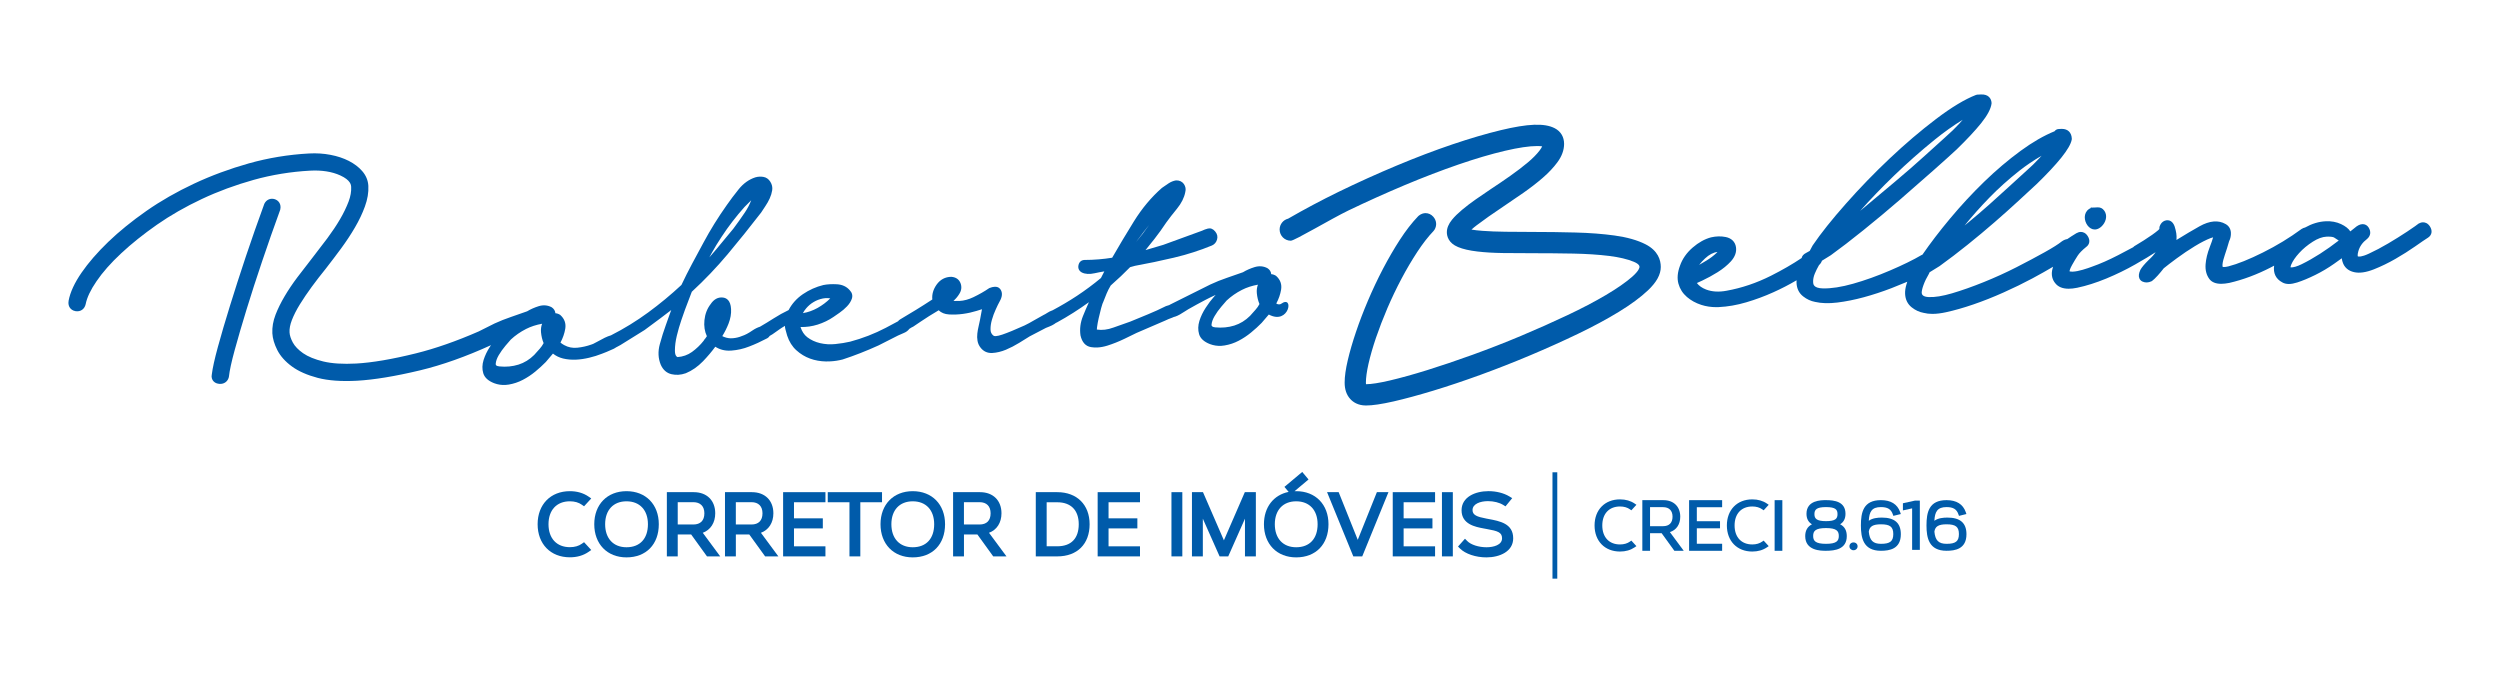 <?xml version="1.0" encoding="utf-8"?>
<!-- Generator: Adobe Illustrator 16.0.0, SVG Export Plug-In . SVG Version: 6.00 Build 0)  -->
<!DOCTYPE svg PUBLIC "-//W3C//DTD SVG 1.1//EN" "http://www.w3.org/Graphics/SVG/1.1/DTD/svg11.dtd">
<svg version="1.1" id="Layer_1" xmlns="http://www.w3.org/2000/svg" xmlns:xlink="http://www.w3.org/1999/xlink" x="0px" y="0px"
	 width="1300px" height="350px" viewBox="0 0 1300 350" enable-background="new 0 0 1300 350" xml:space="preserve">
<g>
	<g>
		<g>
			<path fill="#005BAA" d="M302.6,282.724c-1.674,1.208-3.777,1.808-6.264,1.808c-6.857,0-11.115-4.559-11.115-11.928
				c0-7.358,4.258-11.928,11.115-11.928c2.486,0,4.59,0.607,6.264,1.814l1.109,0.78l3.738-4.072l-1.457-1.009
				c-2.682-1.837-5.936-2.779-9.654-2.779c-10.035,0-16.77,6.913-16.77,17.193c0,10.282,6.734,17.197,16.77,17.197
				c3.719,0,6.967-0.939,9.654-2.783l1.463-1.005l-3.744-4.073L302.6,282.724z"/>
			<path fill="#005BAA" d="M325.779,255.41c-10.02,0-16.762,6.913-16.762,17.193c0,10.309,6.742,17.237,16.762,17.237
				c10.201,0,16.799-6.763,16.799-17.237C342.578,262.323,335.826,255.41,325.779,255.41z M325.779,284.575
				c-6.846,0-11.107-4.583-11.107-11.972c0-7.358,4.262-11.921,11.107-11.921c6.875,0,11.146,4.562,11.146,11.921
				C336.926,280.101,332.758,284.575,325.779,284.575z"/>
			<path fill="#005BAA" d="M371.922,266.915c0-6.673-4.375-10.989-11.156-10.989h-14.002v33.397h5.656v-11.386h6.994l8.215,11.386
				h6.887l-9.072-12.271C369.5,275.539,371.922,271.83,371.922,266.915z M352.418,261.132h8.109c3.643,0,5.748,2.104,5.748,5.794
				c0,3.755-2.031,5.814-5.748,5.814h-8.109V261.132z"/>
			<path fill="#005BAA" d="M402.156,266.915c0-6.673-4.381-10.989-11.158-10.989h-14.006v33.397h5.65v-11.386h6.992l8.23,11.386
				h6.885l-9.07-12.271C399.734,275.539,402.156,271.83,402.156,266.915z M382.633,261.132h8.127c3.645,0,5.734,2.104,5.734,5.794
				c0,3.755-2.037,5.814-5.734,5.814h-8.127V261.132z"/>
			<polygon fill="#005BAA" points="407.219,289.323 429.23,289.323 429.23,284.091 412.871,284.091 412.871,274.772 
				427.867,274.772 427.867,269.535 412.871,269.535 412.871,261.167 429.23,261.167 429.23,255.926 407.219,255.926 			"/>
			<polygon fill="#005BAA" points="458.652,255.926 430.432,255.926 430.432,261.167 441.721,261.167 441.721,289.323 
				447.367,289.323 447.367,261.167 458.652,261.167 			"/>
			<path fill="#005BAA" d="M474.627,255.41c-10.029,0-16.76,6.913-16.76,17.193c0,10.309,6.73,17.237,16.76,17.237
				c10.201,0,16.803-6.763,16.803-17.237C491.43,262.323,484.67,255.41,474.627,255.41z M474.627,284.575
				c-6.85,0-11.111-4.583-11.111-11.972c0-7.358,4.262-11.921,11.111-11.921c6.881,0,11.148,4.562,11.148,11.921
				C485.775,280.101,481.609,284.575,474.627,284.575z"/>
			<path fill="#005BAA" d="M520.77,266.915c0-6.673-4.373-10.989-11.158-10.989h-14.006v33.397h5.656v-11.386h6.99l8.227,11.386
				h6.895l-9.088-12.271C518.346,275.539,520.77,271.83,520.77,266.915z M501.25,261.132h8.115c3.662,0,5.75,2.104,5.75,5.794
				c0,3.755-2.033,5.814-5.75,5.814h-8.115V261.132z"/>
			<path fill="#005BAA" d="M549.795,255.926h-11.186v33.397h11.186c10.367,0,16.805-6.404,16.805-16.72
				C566.6,262.476,560.004,255.926,549.795,255.926z M549.795,284.068h-5.531v-22.886h5.531c7.098,0,11.156,4.167,11.156,11.421
				C560.951,279.999,556.984,284.068,549.795,284.068z"/>
			<polygon fill="#005BAA" points="570.781,289.323 592.799,289.323 592.799,284.091 576.445,284.091 576.445,274.772 
				591.43,274.772 591.43,269.535 576.445,269.535 576.445,261.167 592.799,261.167 592.799,255.926 570.781,255.926 			"/>
			<rect x="609.156" y="255.926" fill="#005BAA" width="5.654" height="33.397"/>
			<polygon fill="#005BAA" points="650.143,255.926 647.309,255.926 636.428,280.975 625.553,255.926 622.723,255.926 
				622.395,255.926 619.816,255.926 619.816,289.323 625.475,289.323 625.475,269.708 634.184,289.316 638.686,289.316 
				647.381,269.708 647.381,289.323 653.047,289.323 653.047,255.926 650.469,255.926 			"/>
			<path fill="#005BAA" d="M674.014,255.41c-0.287,0-0.572,0.011-0.854,0.018l7.271-6.098l-3.268-3.918l-9.264,7.768l2.193,2.609
				c-7.824,1.577-12.844,7.941-12.844,16.814c0,10.309,6.736,17.237,16.764,17.237c10.197,0,16.799-6.763,16.799-17.237
				C690.812,262.323,684.061,255.41,674.014,255.41z M674.014,284.575c-6.854,0-11.111-4.583-11.111-11.972
				c0-7.358,4.258-11.921,11.111-11.921c6.867,0,11.145,4.562,11.145,11.921C685.158,280.101,680.992,284.575,674.014,284.575z"/>
			<polygon fill="#005BAA" points="706.035,280.714 696.104,255.926 690.074,255.926 703.721,289.323 708.365,289.323 
				721.996,255.926 715.979,255.926 			"/>
			<polygon fill="#005BAA" points="724.223,289.323 746.236,289.323 746.236,284.091 729.881,284.091 729.881,274.772 
				744.871,274.772 744.871,269.535 729.881,269.535 729.881,261.167 746.236,261.167 746.236,255.926 724.223,255.926 			"/>
			<rect x="749.812" y="255.926" fill="#005BAA" width="5.66" height="33.397"/>
			<path fill="#005BAA" d="M773.906,269.847l-1.078-0.207c-4.816-0.91-7.109-1.8-7.109-4.402c0-3.216,4.025-4.647,8.018-4.647
				c3.02,0,5.92,0.729,7.971,1.998l1.152,0.716l3.49-4.272l-1.523-0.921c-2.859-1.729-6.793-2.715-10.803-2.715
				c-6.965,0-14.01,3.08-14.01,9.958c0,7.297,7.207,8.638,11.504,9.44l1.506,0.278c5.84,1.044,8.043,1.731,8.043,4.854
				c0,3.438-4.352,4.65-8.084,4.65c-4.092,0-8.135-1.311-10.039-3.26l-1.156-1.182l-3.621,4.069l1.033,1.035
				c2.811,2.79,8.199,4.601,13.709,4.601c6.957,0,13.953-3.062,13.953-9.919C786.861,272.265,779.988,270.977,773.906,269.847z"/>
		</g>
		<g>
			<path fill="#005BAA" d="M850.936,283.989l-2.637-2.881l-0.695,0.496c-1.393,1-3.15,1.51-5.201,1.51
				c-5.684,0-9.213-3.785-9.213-9.881c0-6.088,3.529-9.864,9.213-9.864c2.051,0,3.809,0.502,5.201,1.5l0.695,0.498l2.637-2.877
				l-0.912-0.629c-2.115-1.452-4.68-2.187-7.621-2.187c-7.902,0-13.227,5.45-13.227,13.559c0,8.12,5.324,13.568,13.227,13.568
				c2.941,0,5.494-0.738,7.621-2.188L850.936,283.989z"/>
			<path fill="#005BAA" d="M854.012,260.083v26.335h4.01v-9.159h6.029l6.625,9.159h4.865l-7.195-9.723
				c3.393-1.099,5.385-4.006,5.385-8.036c0-5.211-3.426-8.576-8.719-8.576H854.012z M869.721,268.664
				c0,3.195-1.746,4.948-4.896,4.948h-6.803v-9.886h6.803C867.932,263.727,869.721,265.527,869.721,268.664z"/>
			<polygon fill="#005BAA" points="895.512,260.083 878.33,260.083 878.33,286.418 895.512,286.418 895.512,282.752 
				882.348,282.752 882.348,274.714 894.408,274.714 894.408,271.035 882.348,271.035 882.348,263.755 895.512,263.755 			"/>
			<path fill="#005BAA" d="M919.729,283.989l-2.637-2.881l-0.705,0.496c-1.393,1-3.139,1.51-5.191,1.51
				c-5.684,0-9.211-3.785-9.211-9.881c0-6.088,3.527-9.864,9.211-9.864c2.053,0,3.803,0.502,5.191,1.5l0.705,0.498l2.637-2.877
				l-0.914-0.629c-2.119-1.452-4.686-2.187-7.619-2.187c-7.922,0-13.223,5.45-13.223,13.559c0,8.12,5.301,13.568,13.223,13.568
				c2.934,0,5.492-0.738,7.619-2.188L919.729,283.989z"/>
			<rect x="922.805" y="260.083" fill="#005BAA" width="4.016" height="26.335"/>
			<path fill="#005BAA" d="M960.326,278.78c0-2.938-1.129-4.973-3.457-6.159c1.857-1.13,2.785-2.96,2.785-5.45
				c0-6.361-5.783-7.099-10.123-7.099c-2.51,0-10.158,0-10.158,7.099c0,2.497,0.947,4.327,2.842,5.469
				c-2.334,1.193-3.5,3.256-3.5,6.141c0,7.627,8.143,7.627,10.816,7.627C954.164,286.407,960.326,285.612,960.326,278.78z
				 M942.844,278.693c0-2.526,1.123-4.099,6.688-4.099c5.533,0,6.648,1.572,6.648,4.099c0,2.53-1.115,4.096-6.648,4.096
				C943.967,282.789,942.844,281.224,942.844,278.693z M943.504,267.338c0-2.26,1.01-3.654,6.021-3.654
				c5.008,0,5.98,1.337,5.98,3.654c0,2.316-0.973,3.657-5.98,3.657C944.514,270.995,943.504,269.597,943.504,267.338z"/>
			<path fill="#005BAA" d="M963.814,286.126c1.201,0,2.135-0.905,2.135-2.047c0-1.149-0.922-2.021-2.135-2.021
				c-1.199,0-2.107,0.871-2.107,2.021C961.707,285.221,962.641,286.126,963.814,286.126z"/>
			<path fill="#005BAA" d="M988.436,277.794c0-5.815-3.223-8.65-9.869-8.65c-2.129,0-4.85,0.221-6.799,1.66
				c0.248-4.721,1.537-7.12,6.318-7.12c3.451,0,5.24,1.084,6.166,3.744l0.295,0.824l3.885-0.954l-0.359-1.002
				c-1.455-4.131-4.814-6.224-9.986-6.224c-9.156,0-10.418,6.318-10.418,13.146c0,6.521,1.232,13.189,10.418,13.189
				C982.527,286.407,988.436,285.503,988.436,277.794z M971.768,276.457c0.389-2.748,2.188-3.817,6.348-3.817
				c4.719,0,6.391,1.322,6.391,5.078c0,3.741-1.672,5.071-6.391,5.071C973.988,282.789,972.201,281.019,971.768,276.457z"/>
			<polygon fill="#005BAA" points="998.316,285.947 998.316,260.308 995.805,260.308 989.512,261.695 989.512,265.418 
				994.307,264.348 994.307,285.947 			"/>
			<path fill="#005BAA" d="M1001.773,273.218c0,6.521,1.246,13.189,10.434,13.189c4.441,0,10.352-0.904,10.352-8.613
				c0-5.815-3.229-8.65-9.875-8.65c-2.131,0-4.85,0.221-6.811,1.66c0.264-4.721,1.555-7.12,6.334-7.12
				c3.445,0,5.238,1.084,6.172,3.744l0.287,0.824l3.867-0.954l-0.342-1.002c-1.459-4.131-4.818-6.224-9.984-6.224
				C1003.047,260.072,1001.773,266.391,1001.773,273.218z M1018.633,277.718c0,3.741-1.68,5.071-6.404,5.071
				c-4.131,0-5.922-1.771-6.344-6.332c0.396-2.748,2.189-3.817,6.344-3.817C1016.953,272.64,1018.633,273.962,1018.633,277.718z"/>
		</g>
		<g>
			<rect x="807.287" y="245.59" fill="#005BAA" width="2.498" height="55.304"/>
		</g>
	</g>
	<g>
		<g>
			<g>
				<path fill="#005BAA" d="M145.736,108.958c0.652-2.907-0.979-4.795-2.914-5.396c-2.135-0.649-4.234,0.255-5.266,2.206
					c-0.051,0.124-0.109,0.242-0.168,0.375c-3.303,9.02-6.498,18.149-9.523,27.164c-3.004,9.013-5.793,17.66-8.266,25.666
					c-2.482,7.987-4.594,15.198-6.297,21.422c-1.719,6.299-2.752,10.973-3.158,14.28c-0.357,1.56,0.201,2.666,0.574,3.199
					c0.484,0.701,1.451,1.579,3.266,1.739c0.277,0.032,0.541,0.032,0.801,0.013c2.029-0.111,3.635-1.388,4.166-3.357
					c0.033-0.154,0.066-0.308,0.096-0.464c0.332-3.11,1.344-7.73,2.992-13.76c1.664-6.098,3.729-13.171,6.139-21.02
					c2.406-7.867,5.158-16.343,8.15-25.206c2.98-8.856,6.119-17.768,9.297-26.496C145.67,109.202,145.697,109.082,145.736,108.958z"
					/>
			</g>
			<g>
				<path fill="#005BAA" d="M666.162,157.984c-0.734,0.528-1.992,0.269-2.496-0.165c1.254-2.326,2.088-4.726,2.496-7.136
					c0.477-2.839-0.375-5.239-2.625-7.253c-0.83-0.519-1.672-0.807-2.502-0.867c-0.096-1.258-0.744-2.307-1.939-3.092
					c-2.053-1.112-4.334-1.303-6.734-0.567c-2.223,0.686-4.242,1.579-6.016,2.659c-2.695,0.967-5.49,1.936-8.375,2.92
					c-2.947,0.996-5.818,2.148-8.572,3.44l-21.125,10.541c-0.074,0.048-0.135,0.119-0.223,0.16
					c-0.652,0.169-1.223,0.348-1.758,0.554c-3.094,1.554-6.221,2.975-9.287,4.234l-9.303,3.833
					c-2.457,0.828-5.357,1.851-8.697,3.075c-3.062,1.131-5.943,1.474-8.641,1.051c0-0.213,0.004-0.578,0.092-1.219
					c0.195-1.459,0.484-3.068,0.873-4.76c0.375-1.707,0.795-3.43,1.262-5.142c0.59-2.179,0.879-2.806,1.047-3.101
					c0.605-1.548,1.211-3.064,1.824-4.565c0.576-1.389,1.297-2.788,2.125-4.143c1.865-1.631,3.635-3.257,5.291-4.823
					c1.646-1.567,3.254-3.137,4.775-4.697l2.561-0.703c6.57-1.184,13.363-2.616,20.217-4.236c6.865-1.619,13.512-3.752,19.781-6.331
					c1.334-0.595,2.229-1.62,2.65-3.089c0.441-1.498,0.119-2.912-0.984-4.22c-1.104-1.332-2.375-1.841-3.777-1.493
					c-1.09,0.281-2.141,0.672-3.037,1.121l-20.158,7.344l-9.248,2.737c1.605-1.939,3.158-3.89,4.66-5.82
					c2.16-2.76,4.219-5.624,6.105-8.489c1.537-2.131,3.422-4.567,5.615-7.238c2.287-2.801,3.744-5.701,4.297-8.576
					c0.418-1.538,0.17-2.967-0.729-4.27c-0.951-1.309-2.381-1.923-4.094-1.858c-1.361,0.224-2.68,0.761-3.914,1.58
					c-1.146,0.763-2.256,1.521-3.408,2.335c-5.467,4.788-10.359,10.625-14.529,17.348c-4.082,6.588-7.896,12.953-11.328,18.941
					c-2.318,0.372-4.648,0.668-6.961,0.848c-2.43,0.206-4.887,0.316-7.445,0.316c-1.65,0.074-2.756,1.035-3.115,2.691
					c-0.359,1.652,0.258,3.012,1.785,3.846c1.738,0.841,3.975,0.959,6.635,0.37c1.766-0.393,3.445-0.717,5.02-0.96l-1.756,3.446
					c-4.018,3.342-8.217,6.452-12.48,9.271c-4.064,2.688-8.338,5.199-12.777,7.571c-0.035,0.007-0.082,0.007-0.111,0.022
					c-0.836,0.277-1.676,0.703-2.555,1.267c-0.936,0.618-1.406,0.854-1.742,0.993c-1.723,0.924-3.461,1.901-5.184,2.911
					c-1.627,0.978-3.264,1.855-4.857,2.624c-4.834,2.195-8.746,3.791-11.625,4.778c-1.383,0.461-2.512,0.728-3.328,0.775
					c-0.873,0.038-1.146-0.161-1.334-0.331c-0.945-0.738-1.416-1.785-1.426-3.171c-0.023-1.572,0.217-3.24,0.721-4.989
					c0.504-1.801,1.166-3.591,1.953-5.3c0.783-1.757,1.492-3.21,2.113-4.32c1.301-2.29,1.486-4.292,0.551-5.919
					c-0.451-0.801-1.377-1.732-3.244-1.621c-0.799,0.041-1.66,0.249-2.678,0.656c-0.064,0.034-0.135,0.054-0.17,0.092
					c-2.365,1.633-5.111,3.193-8.16,4.661c-2.451,1.171-4.863,1.831-7.166,1.953c-0.494,0.027-0.975,0.034-1.545,0.011
					c-0.592,0.033-1.129,0.01-1.643-0.072c1.219-1.051,2.217-2.252,3.02-3.572c1.162-1.828,1.381-3.729,0.633-5.648
					c-0.773-1.933-2.371-3.059-4.723-3.26c-3.182,0.01-5.809,1.396-7.719,4.082c-1.736,2.475-2.48,5.064-2.207,7.697
					c-2.977,1.956-5.824,3.761-8.443,5.371c-2.756,1.682-5.541,3.359-8.348,5.023c-0.443,0.252-0.764,0.574-1.02,0.94
					c-0.705,0.408-1.463,0.81-2.24,1.193c-1.393,0.701-2.822,1.449-4.166,2.223c-2.906,1.519-5.953,2.899-9.045,4.099
					c-3.092,1.193-6.293,2.24-9.484,3.094c-2.314,0.534-4.883,0.958-7.633,1.236c-2.707,0.291-5.385,0.135-7.959-0.466
					c-2.523-0.588-4.777-1.624-6.707-3.098c-1.598-1.241-2.773-3.013-3.492-5.288c3.014,0.072,6.008-0.351,8.928-1.268
					c3-0.952,5.775-2.303,8.236-3.99c0.668-0.457,1.705-1.177,3.115-2.16c1.445-1.009,2.766-2.13,3.914-3.354
					c1.213-1.267,2.053-2.616,2.51-4.002c0.508-1.585,0.119-3.1-1.104-4.355c-1.635-1.91-3.898-2.954-6.707-3.11
					c-2.645-0.141-4.949-0.009-7.008,0.398c-3.783,0.92-7.367,2.516-10.658,4.755c-3.229,2.211-5.715,4.987-7.414,8.269
					c-2.631,1.255-5.252,2.702-7.793,4.33c-2.438,1.567-4.857,3.022-7.104,4.327c-1.262,0.393-2.615,1.054-4.021,2.022
					c-1.986,1.373-3.777,2.312-5.404,2.827c-1.398,0.599-2.936,0.973-4.561,1.124c-1.58,0.168-3.094-0.044-4.615-0.631
					c-0.316-0.089-0.586-0.21-0.795-0.344c-0.053-0.045-0.115-0.083-0.188-0.137c1.248-2.007,2.328-4.169,3.227-6.44
					c1.012-2.589,1.477-5.167,1.324-7.636c-0.24-4.585-2.463-5.78-4.311-5.972c-2.506-0.262-4.656,0.938-6.336,3.461
					c-1.787,2.307-2.867,5.1-3.203,8.334c-0.311,3.06,0.105,5.853,1.271,8.326c-0.268,0.467-0.535,0.859-0.805,1.158
					c-0.424,0.465-0.705,0.869-0.879,1.21c-1.748,2.22-3.793,4.175-6.08,5.824c-2.195,1.575-4.736,2.479-7.514,2.661
					c-0.471-0.191-1.344-0.791-1.344-3.455c0-2.34,0.336-4.921,0.994-7.659c0.67-2.755,1.449-5.482,2.342-8.085
					c0.902-2.607,1.535-4.408,1.881-5.383l3.566-9.386c6.672-6.154,12.975-12.754,18.727-19.621
					c5.77-6.875,11.576-14.117,17.324-21.564c0.623-0.996,1.352-2.104,2.191-3.324c0.842-1.245,1.609-2.592,2.258-4.001
					c0.646-1.411,1.08-2.851,1.301-4.26c0.236-1.553-0.088-3.034-0.967-4.43c-0.887-1.422-2.111-2.281-3.631-2.531
					c-1.383-0.238-2.75-0.168-4.154,0.233c-3.277,1.056-6.197,3.127-8.639,6.156c-2.354,2.919-4.449,5.719-6.24,8.29
					c-4.508,6.362-8.582,12.931-12.111,19.521c-2.025,3.721-4.01,7.41-5.957,11.061c-1.916,3.588-3.764,7.271-5.49,10.923
					c-5.436,5.057-11.252,9.879-17.307,14.321c-6.082,4.454-12.537,8.427-19.256,11.837c0,0.01-0.025,0.019-0.045,0.035
					c-1.037,0.306-2.117,0.704-3.26,1.267c-1.449,0.72-2.855,1.468-4.195,2.224c-1.568,0.917-2.404,1.225-2.885,1.349
					c-2.256,0.809-4.666,1.347-7.209,1.615c-2.426,0.26-4.715-0.198-6.832-1.367c-0.791-0.441-1.426-0.875-1.92-1.306
					c1.248-2.34,2.078-4.736,2.486-7.144c0.465-2.827-0.375-5.244-2.639-7.253c-0.807-0.525-1.656-0.812-2.486-0.863
					c-0.105-1.256-0.754-2.299-1.92-3.094c-2.074-1.114-4.365-1.312-6.766-0.573c-2.211,0.69-4.223,1.586-6.012,2.664
					c-2.699,0.966-5.498,1.943-8.379,2.933c-2.941,0.993-5.807,2.136-8.568,3.407l-8.256,4.136
					c-11.596,5.062-22.535,8.88-32.559,11.372c-12.398,3.079-22.889,4.859-31.154,5.313c-6.834,0.367-12.576,0.007-17.084-1.078
					c-4.414-1.07-7.947-2.516-10.512-4.3c-2.479-1.734-4.256-3.594-5.318-5.53c-1.064-1.964-1.631-3.756-1.719-5.321
					c-0.105-1.863,0.303-3.996,1.209-6.358c1-2.567,2.395-5.32,4.158-8.179c1.834-2.959,3.902-6.02,6.158-9.097
					c2.314-3.158,4.748-6.285,7.268-9.403c2.668-3.415,5.365-6.99,8.016-10.569c2.693-3.68,5.131-7.354,7.211-10.939
					c2.131-3.645,3.867-7.292,5.154-10.835c1.387-3.766,1.988-7.397,1.807-10.773c-0.154-2.844-1.229-5.446-3.209-7.707
					c-1.76-2.045-4.098-3.806-6.949-5.277c-2.742-1.406-5.957-2.482-9.51-3.15c-3.523-0.69-7.268-0.926-11.145-0.72
					c-10.729,0.582-21.242,2.321-31.289,5.142c-10.008,2.824-19.607,6.367-28.561,10.567c-8.977,4.208-17.324,8.981-24.812,14.219
					c-7.463,5.222-14.102,10.604-19.734,16.018c-5.648,5.446-10.32,10.812-13.871,15.966c-3.691,5.34-5.971,10.28-6.777,14.636
					c-0.332,1.776,0.178,2.986,0.662,3.677c0.475,0.674,1.377,1.522,2.967,1.786c2.553,0.402,4.654-1.047,5.236-3.651
					c0.662-3.415,2.559-7.433,5.639-11.909c3.17-4.662,7.471-9.53,12.77-14.47c5.344-4.997,11.631-10.018,18.648-14.93
					c6.998-4.875,14.848-9.369,23.311-13.348c8.467-3.992,17.562-7.335,27.02-9.98c9.434-2.627,19.279-4.238,29.277-4.781
					c6.09-0.331,11.371,0.5,15.701,2.461c5.506,2.501,5.645,5.094,5.688,5.94c0.131,2.4-0.312,4.979-1.338,7.687
					c-1.133,2.963-2.623,6.055-4.451,9.174c-1.861,3.18-4.07,6.486-6.566,9.854c-2.539,3.388-5.164,6.83-7.834,10.246
					c-2.684,3.42-5.25,6.762-7.732,10.028c-2.529,3.353-4.768,6.68-6.668,9.912c-1.949,3.297-3.533,6.514-4.709,9.55
					c-1.275,3.3-1.838,6.566-1.684,9.698c0.152,2.713,1.02,5.654,2.566,8.722c1.586,3.13,4.146,6.016,7.639,8.562
					c3.389,2.479,7.91,4.479,13.426,5.931c5.438,1.413,12.312,1.915,20.424,1.47c8.775-0.49,19.816-2.302,32.789-5.408
					c11.439-2.745,23.805-7.133,36.861-13.092c-0.178,0.283-0.385,0.558-0.561,0.851c-1.455,2.203-2.559,4.508-3.299,6.848
					c-0.758,2.441-0.811,4.76-0.168,6.9c0.682,2.253,2.588,4.011,5.689,5.201c1.881,0.706,3.824,1.003,5.84,0.894
					c0.562-0.034,1.152-0.102,1.729-0.19c2.568-0.433,5.031-1.26,7.32-2.464c2.279-1.188,4.465-2.627,6.49-4.299
					c1.992-1.638,3.807-3.304,5.463-4.99l3.705-4.359c1.566,1.229,3.316,2.079,5.271,2.553c4.33,1.048,8.961,0.695,13.607-0.411
					c2.314-0.547,4.514-1.241,6.562-2.06l2.453-0.962c1.252-0.497,2.459-1.024,3.615-1.582c0.508-0.239,0.965-0.53,1.396-0.83
					c0.102-0.052,0.197-0.074,0.307-0.14c0.576-0.36,1.182-0.692,1.916-1.035l12.537-7.801c2.664-1.965,5.406-3.985,8.209-6.085
					c1.896-1.423,3.781-2.861,5.641-4.297c-0.322,0.843-0.635,1.684-0.928,2.521c-0.666,1.851-1.301,3.614-1.891,5.316
					c-1.104,3.026-2.16,6.359-3.129,9.932c-1.037,3.769-0.871,7.358,0.498,10.682c1.203,2.709,3.111,4.357,5.646,4.928
					c1.135,0.255,2.287,0.351,3.465,0.293c1.262-0.069,2.578-0.334,3.916-0.813c3.217-1.319,6.217-3.42,8.924-6.206
					c2.4-2.499,4.561-5.04,6.408-7.572c2.352,1.51,5.018,2.193,7.949,2.019l0.355-0.008c3.254-0.247,6.385-0.96,9.297-2.118
					c3.016-1.141,6.197-2.602,9.463-4.323c0.537-0.312,0.922-0.72,1.219-1.198c0.514-0.34,0.998-0.648,1.445-0.852l3.705-2.611
					c0.895-0.619,1.824-1.22,2.77-1.754c0.016,0.563,0.096,1.143,0.24,1.734c0.273,1.108,0.58,2.229,0.926,3.346
					c1.047,3.153,2.664,5.718,4.816,7.638c2.105,1.911,4.486,3.351,7.064,4.286c2.568,0.951,5.354,1.445,8.281,1.5
					c0.791,0.012,1.598,0,2.381-0.052c2.092-0.114,4.199-0.436,6.293-0.975c6.133-1.998,12.408-4.463,18.668-7.313l10.123-5.134
					c0.893-0.446,1.953-0.915,3.178-1.399c1.113-0.448,2.021-1.147,2.717-2.075c0.715-0.486,1.393-0.9,2.049-1.172
					c0.951-0.612,2.189-1.448,3.734-2.521c1.6-1.08,3.059-2.041,4.488-2.933c1.34-0.821,3-1.834,4.992-3.036
					c1.32,1.289,3.105,2.027,5.34,2.162c2.35,0.158,4.822,0.062,7.357-0.288c2.52-0.346,4.881-0.881,7.033-1.553
					c1.137-0.36,2.059-0.653,2.783-0.866l-1.018,5.505c-0.221,1.129-0.467,2.269-0.75,3.45c-0.289,1.19-0.504,2.42-0.646,3.679
					c-0.164,1.267-0.121,2.552,0.096,3.804c0.225,1.315,0.768,2.516,1.594,3.547c1.525,1.97,3.58,2.9,6.086,2.769
					c2.305-0.127,4.693-0.699,7.08-1.687c2.344-0.992,4.666-2.185,6.912-3.572l5.473-3.394l8.41-4.381l1.838-0.733
					c0.865-0.336,1.691-0.751,2.473-1.241c0.316-0.185,0.6-0.398,0.896-0.631c0.184-0.069,0.381-0.146,0.566-0.255
					c5.729-3.142,11.291-6.672,16.596-10.508c-1.146,2.54-2.18,4.953-3.092,7.223c-1.334,3.334-1.777,6.698-1.277,10.08
					c0.793,3.54,2.641,5.579,5.479,6.06c1.09,0.185,2.25,0.245,3.416,0.181c1.6-0.089,3.328-0.413,5.094-0.965
					c2.939-0.922,5.934-2.122,8.861-3.536l6.342-3.086l14.914-6.422c0.887-0.452,2.082-0.948,3.672-1.524
					c0.297-0.102,0.551-0.221,0.791-0.351c0.203-0.038,0.408-0.077,0.6-0.137c0.807-0.267,1.643-0.65,2.496-1.136
					c0.826-0.47,1.648-0.975,2.473-1.52c0.773-0.513,1.441-0.924,1.945-1.219c2.967-1.681,5.941-3.327,8.879-4.849
					c1.729-0.905,3.514-1.778,5.328-2.599l-1.008,1.121c-1.336,1.49-2.736,3.346-4.156,5.539c-1.451,2.207-2.564,4.518-3.293,6.852
					c-0.744,2.43-0.807,4.743-0.168,6.902c0.672,2.248,2.576,3.995,5.688,5.188c1.877,0.705,3.836,1.001,5.848,0.895
					c0.566-0.03,1.146-0.096,1.732-0.204c2.559-0.42,5.016-1.239,7.311-2.449c2.271-1.181,4.455-2.629,6.48-4.302
					c2.016-1.648,3.84-3.312,5.467-4.979l3.729-4.354C670.387,169.265,673.117,153.021,666.162,157.984z M654.922,158.1
					c-0.545,1.06-1.227,2.044-1.99,2.888l-2.906,3.26c-2.387,2.378-5.139,4.076-8.189,5.037c-3.078,0.961-6.395,1.282-9.908,0.941
					c-0.758-0.065-1.32-0.248-1.623-0.524c-0.145-0.137-0.359-0.376-0.299-0.965c0.121-1.331,0.658-2.802,1.609-4.406
					c0.969-1.665,2.146-3.305,3.479-4.862c1.369-1.594,2.301-2.684,2.762-3.202c2.305-2.152,4.975-4.013,7.92-5.512
					c2.473-1.271,5.281-2.183,8.352-2.728c-0.518,1.355-0.719,2.824-0.574,4.424C653.738,154.466,654.186,156.364,654.922,158.1z
					 M590.805,125.793c0.234-0.33,0.48-0.661,0.715-0.989c1.973-2.679,4.045-5.359,6.119-7.953
					C595.514,119.912,593.223,122.905,590.805,125.793z M417.514,162.837c0.439-0.856,1.002-1.703,1.723-2.537
					c1.113-1.296,2.4-2.407,3.855-3.247c1.434-0.868,3.062-1.487,4.814-1.844c0.484-0.104,0.973-0.163,1.463-0.195
					c0.768-0.028,1.561,0.011,2.367,0.146c-1.92,1.924-4.119,3.573-6.582,4.965C422.697,161.49,420.143,162.394,417.514,162.837z
					 M368.834,133.858c0.395-0.733,0.797-1.455,1.182-2.162c1.568-2.837,3.326-5.719,5.227-8.573
					c1.795-2.761,3.707-5.433,5.658-7.961c1.984-2.582,4.102-5.136,6.252-7.536c0.797-0.744,1.719-1.686,2.793-2.797
					c0.23-0.244,0.471-0.478,0.701-0.707c-0.854,2.215-1.945,4.329-3.293,6.328c-1.969,2.914-3.994,5.792-6.039,8.502
					c-2.846,3.479-5.744,6.978-8.674,10.471C371.383,130.923,370.111,132.397,368.834,133.858z M282.686,178.415
					c-0.553,1.069-1.225,2.038-1.979,2.889l-2.912,3.25c-2.393,2.393-5.143,4.085-8.189,5.047c-3.092,0.961-6.404,1.289-9.906,0.938
					c-0.846-0.079-1.441-0.28-1.719-0.614c-0.059-0.074-0.252-0.29-0.193-0.866c0.111-1.34,0.646-2.812,1.582-4.409
					c0.986-1.663,2.162-3.295,3.482-4.875c1.373-1.586,2.312-2.674,2.77-3.202c2.305-2.144,4.967-3.995,7.926-5.508
					c2.48-1.259,5.285-2.175,8.348-2.717c-0.514,1.354-0.707,2.827-0.572,4.419C281.51,174.792,281.955,176.681,282.686,178.415z"/>
			</g>
		</g>
		<path fill="#005BAA" d="M1263.566,117.751c-1.141-1.768-2.576-2.148-3.564-2.148c-0.754,0-1.518,0.217-2.287,0.64
			c-0.1,0.067-0.205,0.13-0.305,0.22c-0.518,0.429-1.939,1.471-5.699,3.98c-3.051,2.021-6.359,4.09-9.84,6.145
			c-3.445,2.044-6.854,3.84-10.109,5.342c-3.863,1.783-5.223,1.529-5.674,1.395c0,0-0.346-0.593,0.254-2.7
			c0.707-2.499,2.18-4.569,4.502-6.341c0.045-0.026,0.078-0.062,0.113-0.096c1.809-1.584,2.072-3.797,0.701-5.923
			c-0.713-1.107-1.803-1.712-3.051-1.712c-1.324,0-2.717,0.665-4.285,2.057c-0.678,0.535-1.383,1.113-2.156,1.715
			c-0.949-1.473-2.539-2.721-4.828-3.801c-2.375-1.111-5.025-1.601-7.906-1.471c-3.639,0.165-7.242,1.26-10.775,3.244
			c-0.615,0.131-1.24,0.392-1.902,0.809c-0.033,0.027-0.072,0.058-0.115,0.087c-6.039,4.447-12.73,8.521-19.891,12.092
			c-7.115,3.56-13.203,6.001-18.029,7.241c-0.932,0.217-1.689,0.323-2.287,0.323c-0.412,0-0.598-0.055-0.598-0.055
			c-0.092-0.089-0.207-0.503-0.135-1.296c0.121-1.311,0.531-2.992,1.236-5.012c0.744-2.146,1.484-4.512,2.199-7.036
			c0.688-1.366,1.01-2.858,0.932-4.426c-0.092-2.007-1.094-3.612-2.762-4.521c-3.689-2.14-8.293-1.777-13.52,1.155
			c-3.52,1.972-7.564,4.358-12.045,7.133c0.02-0.149,0.035-0.293,0.043-0.439c0.164-1.907-0.162-4.095-1.002-6.688
			c-0.004-0.043-0.029-0.08-0.043-0.119c-1.018-2.632-2.746-3.024-3.688-3.024c-0.197,0-0.402,0.022-0.619,0.052
			c-0.926,0.166-2.611,0.798-3.447,3.221c-0.09,0.252-0.129,0.52-0.119,0.783l0.029,0.469c-0.068,0.088-0.23,0.309-0.6,0.627
			c-0.875,0.752-1.945,1.566-3.17,2.427c-1.299,0.906-2.744,1.871-4.299,2.871c-1.533,0.981-2.904,1.824-4.082,2.503
			c-0.633,0.312-1.137,0.691-1.531,1.111c-2.611,1.409-5.207,2.782-7.777,4.106c-4.865,2.513-9.412,4.515-13.572,5.974
			c-1.182,0.467-2.818,1.009-4.873,1.62c-1.926,0.573-3.672,0.907-5.193,0.978c-0.812,0.043-1.387-0.077-1.672-0.211
			c0.059-0.389,0.299-1.344,1.375-3.285c0.959-1.715,1.938-3.34,2.898-4.827c0.854-1.325,2.328-2.826,4.363-4.472
			c1.9-1.322,2.242-3.562,0.85-5.715c-1.146-1.775-2.568-2.147-3.572-2.147c-0.748,0-1.508,0.208-2.336,0.679
			c-1.902,1.149-3.465,2.162-4.705,3.037c-0.922,0.124-1.861,0.513-2.865,1.207c-0.059,0.038-0.102,0.076-0.145,0.117
			c-1.545,1.262-4.465,3.114-8.693,5.479c-4.287,2.4-9.25,5.03-14.73,7.836c-5.475,2.794-11.209,5.398-17.037,7.748
			c-5.848,2.366-11.387,4.319-16.461,5.817c-4.898,1.439-8.971,2.101-12.148,1.949c-3.23-0.154-3.533-1.44-3.629-2.144
			c-0.014-0.703,0.145-1.967,0.928-4.112c0.699-1.92,1.627-3.828,2.744-5.688c0.039-0.075,0.082-0.146,0.115-0.232l0.318-0.719
			l5.039-3.114c0.039-0.02,0.08-0.041,0.121-0.073c4.799-3.463,9.707-7.201,14.592-11.128c4.867-3.912,9.602-7.86,14.055-11.734
			c4.406-3.833,8.545-7.526,12.307-11c3.783-3.479,6.998-6.454,9.688-8.947c5.354-5.208,9.611-9.776,12.662-13.56
			c3.266-4.081,5.047-7.18,5.459-9.496c0.023-0.16,0.033-0.312,0.023-0.46c-0.143-3.158-2.062-5.05-5.15-5.05
			c-0.121,0-0.24,0.004-0.369,0.01l-1.273,0.055c-0.936,0.045-1.693,0.48-2.15,1.156c-5.537,2.25-11.477,5.664-17.648,10.185
			c-6.418,4.687-12.797,10.099-18.971,16.081c-6.154,5.973-12.15,12.434-17.789,19.199c-5.414,6.481-10.225,12.776-14.324,18.73
			c-0.178,0.051-0.352,0.117-0.518,0.219c-4.234,2.484-9.73,5.173-16.32,7.994c-6.609,2.838-13.072,5.158-19.223,6.891
			c-6.066,1.717-11.355,2.535-15.715,2.43c-4.916-0.113-5.016-2.246-5.059-3.268c-0.062-1.386,0.23-2.875,0.873-4.432
			c0.58-1.395,1.307-2.873,2.172-4.384c0.814-0.761,1.293-1.545,1.529-2.303l4.564-2.827c0.039-0.022,0.078-0.054,0.121-0.082
			c4.805-3.461,10.494-7.839,16.9-12.992c6.371-5.127,12.809-10.495,19.115-15.955c6.174-5.34,12.01-10.453,17.367-15.212
			c5.467-4.849,9.389-8.384,12.025-10.841c5.35-5.209,9.609-9.769,12.658-13.561c3.277-4.095,5.068-7.44,5.445-10.21
			c0.016-0.128,0.016-0.261,0.016-0.38c-0.111-2.221-1.59-4.591-5.496-4.404l-1.91,0.089c-0.227,0.009-0.447,0.06-0.664,0.142
			c-5.793,2.235-12.811,6.467-20.855,12.574c-7.939,6.029-16.014,12.9-23.992,20.43c-7.979,7.531-15.668,15.457-22.828,23.57
			c-7.221,8.137-13.01,15.406-17.225,21.611c-0.043,0.064-0.082,0.12-0.119,0.188l-1.473,2.75l-1.91,1.064
			c-1.311,0.656-2.074,1.544-2.291,2.629c-4.662,3.133-10.008,6.225-15.971,9.233c-7.488,3.761-15.234,6.374-23.031,7.776
			c-4.025,0.766-7.627,0.557-10.703-0.629c-2.104-0.812-3.682-1.92-4.768-3.369c0.816-0.35,1.781-0.802,2.914-1.33
			c2.572-1.213,5.203-2.654,7.854-4.301c2.723-1.707,5.045-3.598,6.898-5.62c2.16-2.38,3.051-4.88,2.654-7.44
			c-0.432-2.761-2.334-4.626-5.334-5.236c-2.434-0.484-4.939-0.443-7.641,0.176c-3.242,0.859-6.463,2.643-9.559,5.321
			c-3.145,2.72-5.355,5.899-6.58,9.44c-1.287,3.448-1.557,6.575-0.807,9.321c0.744,2.707,2.236,5.048,4.434,6.933
			c2.08,1.786,4.58,3.171,7.438,4.091c2.432,0.785,5.035,1.19,7.752,1.19c0.441,0,0.893-0.015,1.344-0.028
			c4.619-0.22,9.418-1.044,14.279-2.484c4.777-1.402,9.512-3.154,14.074-5.214c4.193-1.873,8.252-3.98,12.107-6.25
			c-0.029,0.457-0.043,0.914-0.02,1.35c0.135,2.971,1.287,5.326,3.438,7.021c1.9,1.505,4.008,2.474,6.254,2.881
			c3.23,0.752,7.109,0.87,11.549,0.325c4.334-0.532,8.963-1.457,13.738-2.753c4.758-1.294,9.59-2.88,14.367-4.716
			c2.842-1.1,5.596-2.217,8.238-3.344c-0.146,0.48-0.283,0.946-0.428,1.398c-0.533,1.738-0.764,3.385-0.697,4.905
			c0.145,2.956,1.297,5.32,3.447,7.018c1.896,1.507,3.994,2.477,6.23,2.869c1.363,0.354,2.889,0.524,4.518,0.524
			c2.111,0,4.484-0.289,7.057-0.856c4.391-0.955,9.188-2.321,14.26-4.064c5.061-1.728,10.34-3.827,15.701-6.223
			c5.285-2.354,10.326-4.822,14.969-7.304c3.961-2.122,7.559-4.161,10.785-6.067c-0.072,0.197-0.131,0.376-0.188,0.576
			c-1.199,3.843,0.049,6.463,1.254,7.931c1.496,1.951,3.857,2.927,7.035,2.927c1.303,0,2.785-0.167,4.393-0.497
			c4.732-0.99,9.84-2.599,15.168-4.799c5.297-2.192,10.359-4.667,15.074-7.354c4.633-2.647,8.072-4.708,10.186-6.118
			c0.045-0.029,0.082-0.061,0.135-0.089c0.082-0.05,0.158-0.099,0.24-0.15c-0.807,1.26-2.008,2.61-3.602,4.05
			c-2.211,2.171-3.617,3.862-4.318,5.157c-0.025,0.039-0.039,0.093-0.062,0.144c-0.77,1.732-0.932,3.062-0.49,4.184
			c0.311,0.806,0.896,1.413,1.689,1.767c1.41,0.634,3.006,0.593,4.588-0.143c0.131-0.058,0.26-0.127,0.371-0.218
			c0.738-0.54,1.67-1.429,2.914-2.789c1.07-1.184,2.127-2.451,3.143-3.772c1.584-1.299,3.869-3.046,6.816-5.221
			c3.072-2.258,6.197-4.358,9.293-6.247c3.098-1.892,5.875-3.308,8.248-4.231c0.566-0.21,0.994-0.334,1.32-0.401
			c-0.395,1.393-0.99,3.102-1.768,5.101c-1.205,3.105-1.934,6.081-2.15,8.842c-0.24,3.085,0.432,5.69,1.982,7.747
			c1.238,1.639,3.293,2.473,6.115,2.473c1.221,0,2.615-0.149,4.225-0.468c7.1-1.633,14.34-4.333,21.52-8.022
			c0.605-0.309,1.199-0.631,1.795-0.947c-0.557,3.917,0.896,6.917,4.252,8.698c0.941,0.552,2.074,0.832,3.381,0.832
			c1.268,0,2.688-0.261,4.336-0.782c2.811-0.899,5.965-2.213,9.387-3.9c3.418-1.68,6.744-3.659,9.9-5.881
			c1.385-0.959,2.691-1.9,3.924-2.812c0.068,0.604,0.203,1.22,0.389,1.827c0.836,2.841,2.924,4.706,6.035,5.395
			c2.77,0.631,6.211,0.133,10.264-1.469c3.729-1.479,7.508-3.301,11.207-5.432c3.701-2.129,7.148-4.308,10.244-6.479
			c3.059-2.146,5.318-3.689,6.771-4.603C1264.619,122.209,1264.984,119.942,1263.566,117.751z M1191.441,137.583
			c0.777-1.838,2.158-3.864,4.107-5.999c1.986-2.192,4.387-4.179,7.115-5.911c2.557-1.631,4.963-2.509,7.137-2.61
			c0.336-0.014,0.645-0.023,0.947-0.023c2.154,0,2.879,0.395,3.049,0.511c0.746,0.533,1.529,1.043,2.344,1.521
			c-3.119,2.432-6.373,4.74-9.699,6.873c-3.322,2.121-6.543,3.959-9.596,5.447c-2.342,1.152-4.291,1.714-5.727,1.662
			C1191.027,138.683,1191.268,138.003,1191.441,137.583z M1060.348,82.392c-1.871,2.06-4.33,4.43-7.338,7.078
			c-2.262,2.031-4.969,4.509-8.143,7.432c-3.129,2.884-6.637,6.055-10.393,9.41c-3.85,3.417-7.752,6.76-11.607,9.911
			c-0.432,0.354-0.854,0.694-1.271,1.035c3.883-4.814,8.232-9.701,12.912-14.506c4.682-4.815,9.928-9.51,15.582-13.981
			c3.531-2.771,7.377-5.373,11.535-7.788C1061.211,81.45,1060.779,81.928,1060.348,82.392z M1018.65,64.493
			c-1.869,2.047-4.336,4.416-7.342,7.074c-2.254,2.022-5.73,5.174-10.436,9.434c-4.643,4.228-9.84,8.756-15.441,13.458
			c-5.637,4.733-11.223,9.423-16.754,14.038c-0.471,0.397-0.924,0.775-1.387,1.154c5.262-5.954,11.189-12.12,17.623-18.326
			c6.652-6.421,13.732-12.676,21.039-18.604c4.896-3.968,9.812-7.466,14.668-10.44C1019.979,63.016,1019.32,63.755,1018.65,64.493z
			 M886.605,134.403c2.131-2,4.273-3.12,6.48-3.395c-0.164,0.188-0.361,0.395-0.57,0.595c-1.408,1.344-3.102,2.627-5.047,3.82
			c-1.344,0.809-2.652,1.593-3.916,2.328C884.406,136.624,885.42,135.513,886.605,134.403z"/>
		<path fill="#005BAA" d="M855.664,127.022c-4.168-2.126-9.557-3.652-16.014-4.55c-6.145-0.85-13.057-1.382-20.521-1.569
			c-7.344-0.2-14.717-0.293-21.889-0.293c-5.17,0-9.85-0.038-14.334-0.099c-4.525-0.061-8.539-0.214-11.932-0.468
			c-2.285-0.16-4.225-0.387-5.811-0.662c0.746-0.688,1.637-1.424,2.656-2.199c1.809-1.38,3.902-2.898,6.213-4.531
			c2.318-1.622,4.828-3.355,7.502-5.129c3.426-2.28,6.992-4.73,10.627-7.258c3.688-2.58,7.064-5.188,10.033-7.762
			c3.109-2.688,5.658-5.412,7.625-8.082c2.336-3.15,3.51-6.387,3.51-9.593c0-3.618-1.723-6.514-4.848-8.139
			c-5.381-2.788-14.021-2.368-28.053,0.991c-7.588,1.83-16.08,4.32-25.211,7.41c-9.133,3.09-18.916,6.811-29.059,11.059
			c-10.139,4.241-20.281,8.832-30.16,13.643c-9.043,4.416-17.814,9.092-26.166,13.913c-2.533,0.627-4.426,2.912-4.426,5.647
			c0,3.219,2.611,5.823,5.818,5.823c1.996,0,21.24-11.532,29.963-15.726c9.609-4.625,19.453-9.048,29.258-13.18
			c9.807-4.107,19.248-7.73,28.047-10.752c8.783-3.018,16.877-5.406,24.066-7.094c7.014-1.646,12.664-2.485,16.803-2.485
			c1.16,0,2,0.075,2.572,0.164c-0.25,0.559-0.668,1.298-1.387,2.227c-1.527,1.98-3.582,4.062-6.094,6.163
			c-2.672,2.242-5.711,4.565-9.023,6.898c-3.389,2.39-6.768,4.688-10.086,6.859c-2.758,1.839-5.428,3.664-7.953,5.434
			c-2.645,1.857-5.031,3.679-7.1,5.416c-2.191,1.842-3.916,3.531-5.25,5.171c-1.773,2.172-2.674,4.354-2.674,6.488
			c0,1.981,0.764,5.626,5.852,7.714c2.553,1.063,5.836,1.812,10.025,2.306c3.895,0.471,8.436,0.736,13.494,0.805
			c4.781,0.059,9.994,0.088,15.5,0.088c6.754,0,13.764,0.065,20.848,0.192c6.842,0.135,13.127,0.539,18.658,1.22
			c5.285,0.659,9.623,1.691,12.896,3.066c2.9,1.222,2.9,2.314,2.9,2.677c0,0.29-0.176,1.905-3.84,5.117
			c-3.316,2.89-7.877,6.071-13.58,9.442c-5.793,3.427-12.58,6.988-20.193,10.574c-7.656,3.624-15.736,7.224-24.006,10.697
			c-8.242,3.461-16.699,6.76-25.135,9.815c-8.41,3.034-16.387,5.731-23.713,8.014c-7.291,2.267-13.848,4.081-19.482,5.399
			c-5.406,1.259-9.529,1.901-12.27,1.907c-0.02-0.188-0.055-0.439-0.055-0.814c0-2.497,0.453-5.771,1.34-9.752
			c0.932-4.12,2.244-8.689,3.908-13.593c1.693-4.935,3.686-10.114,5.928-15.368c2.256-5.239,4.719-10.4,7.346-15.344
			c2.611-4.937,5.389-9.645,8.24-13.987c2.795-4.247,5.598-7.87,8.348-10.733c0.225-0.23,0.408-0.478,0.566-0.738
			c1.336-2.222,1.096-4.801-0.643-6.769c-1.08-1.206-2.496-1.865-4.004-1.865c-0.854,0-2.15,0.229-3.48,1.282
			c-0.133,0.117-0.271,0.239-0.412,0.371c-3.234,3.38-6.428,7.5-9.504,12.253c-2.994,4.62-5.93,9.685-8.736,15.028
			c-2.785,5.332-5.414,10.9-7.814,16.547c-2.391,5.618-4.494,11.122-6.25,16.348c-1.771,5.236-3.199,10.143-4.244,14.602
			c-1.107,4.704-1.637,8.535-1.637,11.719c0,3.495,0.965,6.352,2.898,8.476c1.389,1.556,3.953,3.405,8.189,3.405
			c3.418,0,8.117-0.7,14.371-2.119c5.947-1.37,12.852-3.235,20.521-5.559c7.648-2.315,15.918-5.088,24.592-8.237
			c8.689-3.171,17.41-6.581,25.91-10.172c8.531-3.599,16.859-7.339,24.746-11.128c7.959-3.824,15.121-7.676,21.293-11.451
			c6.303-3.85,11.41-7.623,15.184-11.201c4.498-4.26,6.682-8.24,6.682-12.166C863.607,135.291,862.234,130.372,855.664,127.022z"/>
		<path fill="#005BAA" d="M1087.406,108.105c-7.379,2.976-1.047,15.635,5.391,9.646c2.121-1.982,3.332-5.46,1.475-8.125
			c-2.021-2.915-4.584-1.297-7.369-1.773"/>
	</g>
</g>
</svg>
